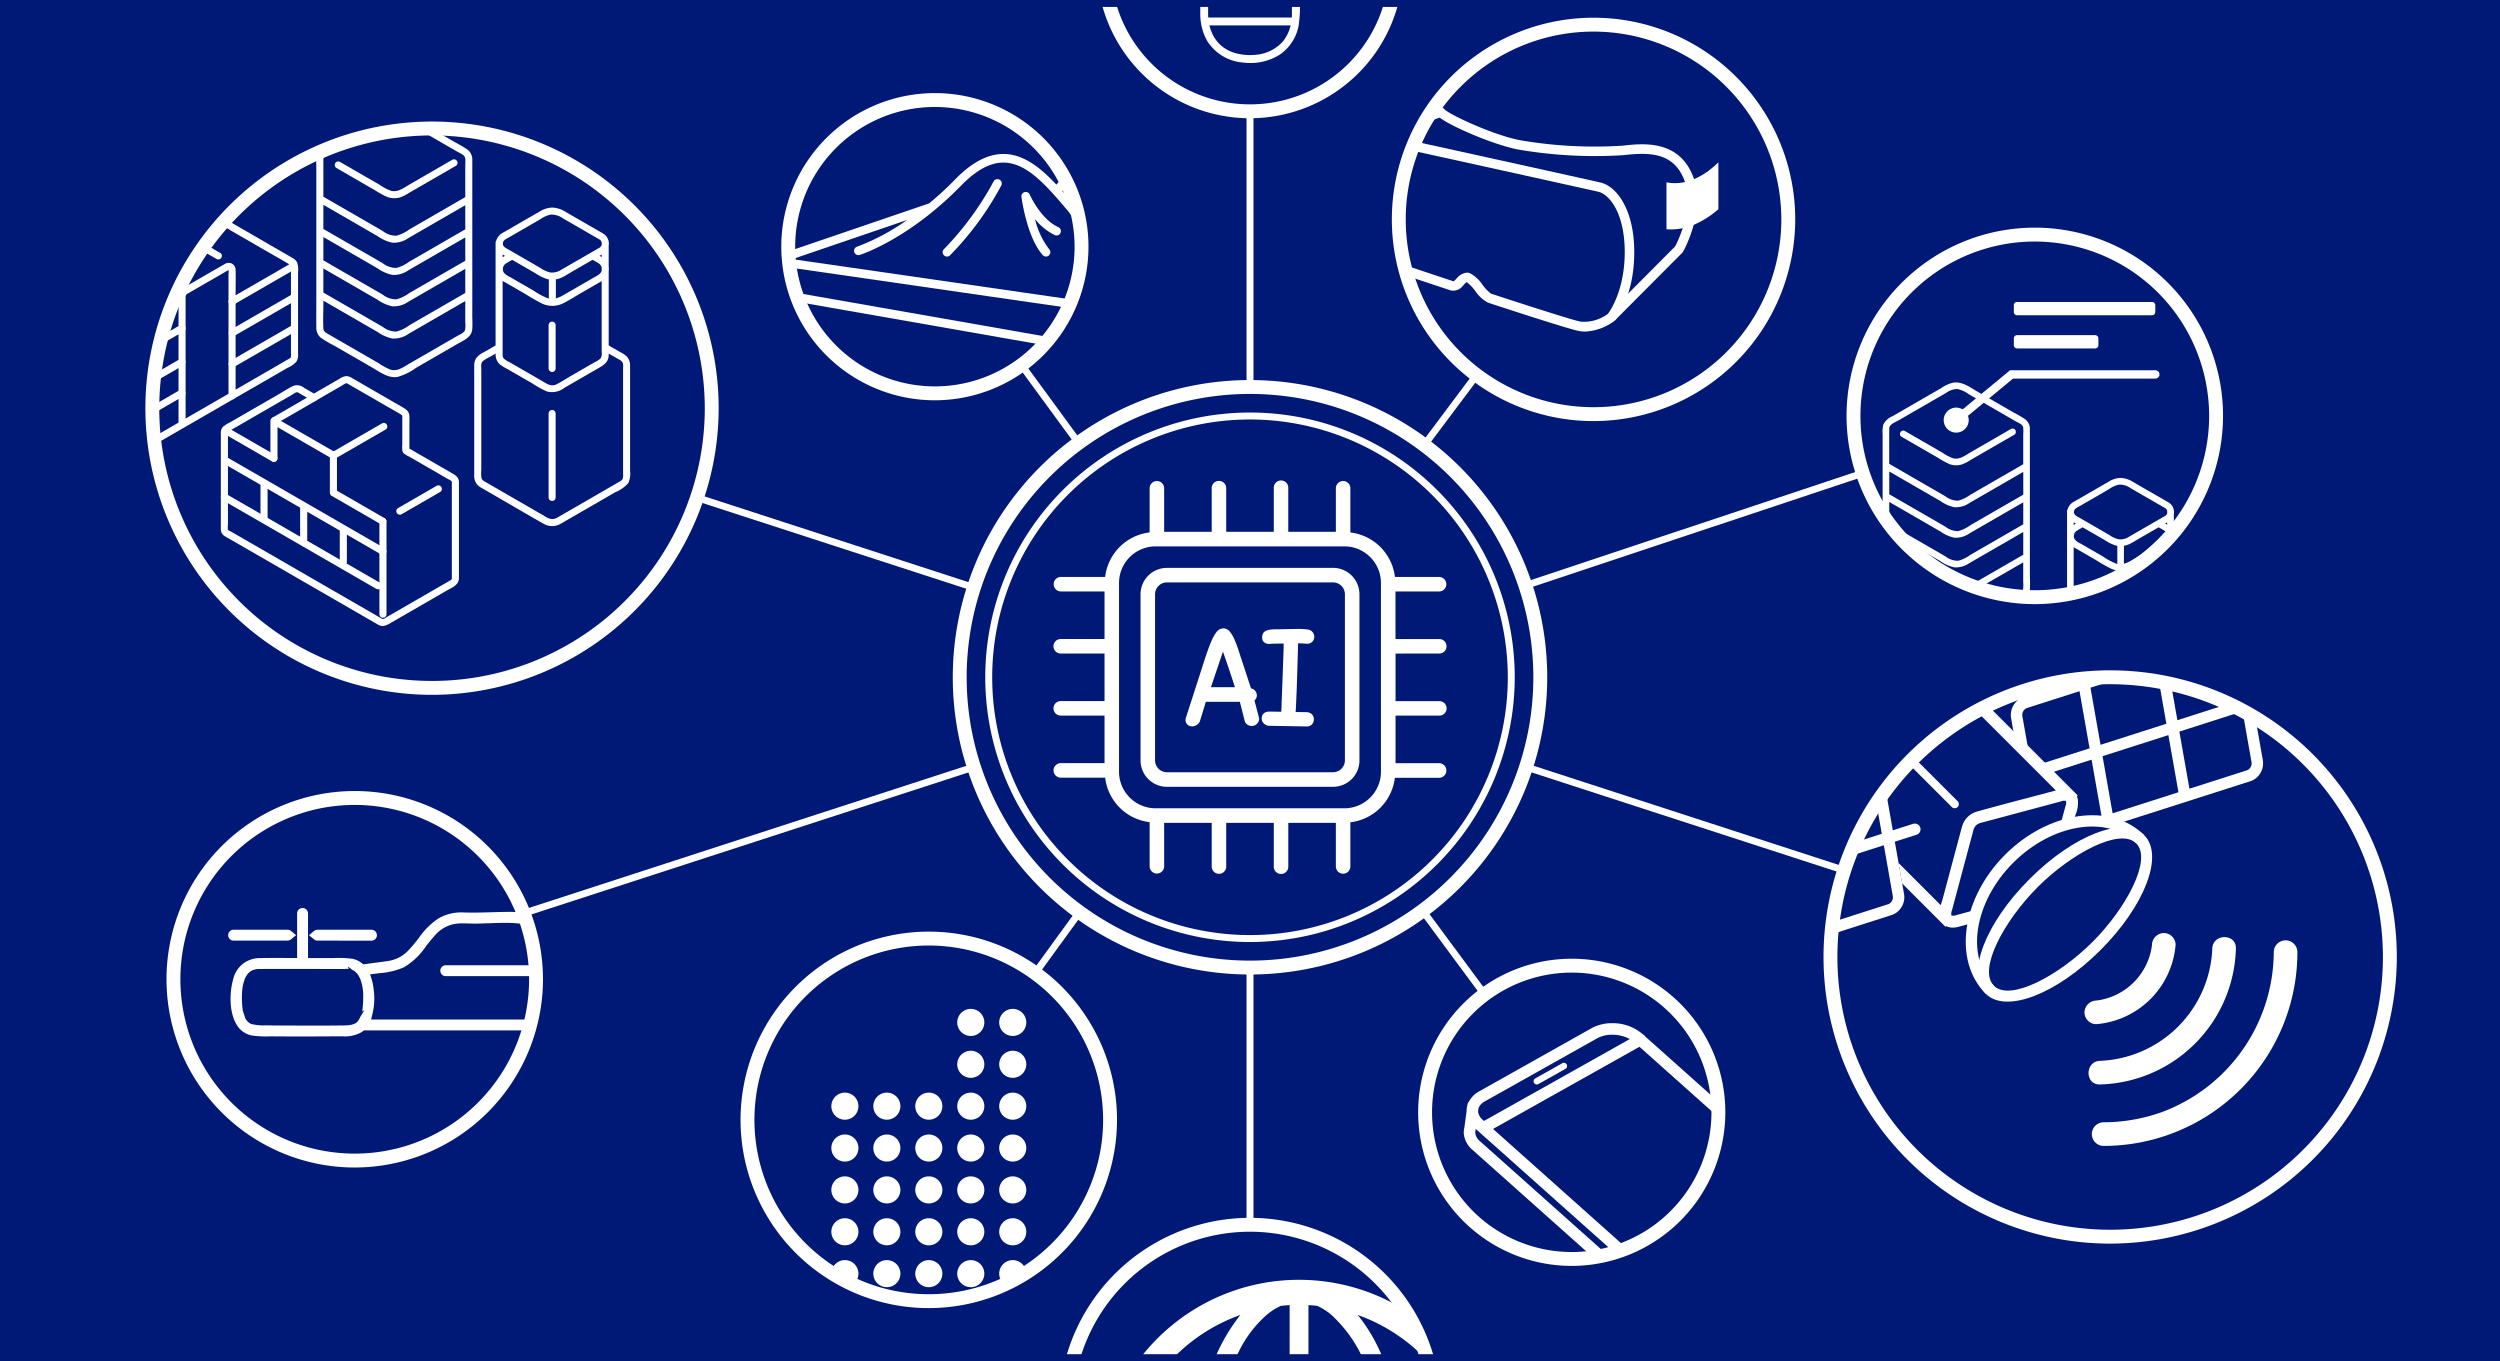 <svg xmlns="http://www.w3.org/2000/svg" xmlns:xlink="http://www.w3.org/1999/xlink" width="360" height="196.001" viewBox="0 0 360 196.001">
  <rect x="0" y="0" width="360" height="196.001" fill="#808080" stroke="none"/>
  <defs>
    <clipPath id="clip-path">
      <rect id="長方形_1813" data-name="長方形 1813" width="360" height="196" transform="translate(0 44.934)" fill="none"/>
    </clipPath>
    <clipPath id="clip-path-2">
      <path id="パス_5294" data-name="パス 5294" d="M266.9,104.821A26.107,26.107,0,1,0,293.01,78.714,26.106,26.106,0,0,0,266.9,104.821" fill="none"/>
    </clipPath>
    <clipPath id="clip-path-4">
      <path id="パス_5299" data-name="パス 5299" d="M24.978,185.948a26.106,26.106,0,1,0,26.1-26.107,26.105,26.105,0,0,0-26.1,26.107" fill="none"/>
    </clipPath>
    <clipPath id="clip-path-6">
      <path id="パス_5338" data-name="パス 5338" d="M107.645,206.192a26.106,26.106,0,1,0,26.106-26.106,26.107,26.107,0,0,0-26.106,26.106" fill="none"/>
    </clipPath>
    <clipPath id="clip-path-8">
      <path id="パス_5343" data-name="パス 5343" d="M159.54,44.934a21.073,21.073,0,0,0,40.92,0Z" fill="none"/>
    </clipPath>
    <clipPath id="clip-path-10">
      <path id="パス_5355" data-name="パス 5355" d="M263.588,182.738a40.277,40.277,0,1,0,40.277-40.277,40.277,40.277,0,0,0-40.277,40.277" fill="none"/>
    </clipPath>
    <clipPath id="clip-path-12">
      <path id="パス_5385" data-name="パス 5385" d="M21.936,103.712A40.276,40.276,0,1,0,62.213,63.435a40.277,40.277,0,0,0-40.277,40.277" fill="none"/>
    </clipPath>
    <clipPath id="clip-path-14">
      <path id="パス_5390" data-name="パス 5390" d="M205.214,205.107a21.118,21.118,0,1,0,21.118-21.118,21.117,21.117,0,0,0-21.118,21.118" fill="none"/>
    </clipPath>
    <clipPath id="clip-path-16">
      <path id="パス_5394" data-name="パス 5394" d="M113.507,80.457a21.117,21.117,0,1,0,21.117-21.118,21.117,21.117,0,0,0-21.117,21.118" fill="none"/>
    </clipPath>
    <clipPath id="clip-path-18">
      <path id="パス_5400" data-name="パス 5400" d="M201.424,76.526a28.044,28.044,0,1,0,28.044-28.043,28.044,28.044,0,0,0-28.044,28.043" fill="none"/>
    </clipPath>
    <clipPath id="clip-path-20">
      <path id="パス_5404" data-name="パス 5404" d="M154.388,240.934h51.224a26.523,26.523,0,0,0-51.224,0" fill="none"/>
    </clipPath>
  </defs>
  <g id="グループ_2838" data-name="グループ 2838" transform="translate(-294 -3947)">
    <g id="グループ_2880" data-name="グループ 2880" transform="translate(294 3902.067)">
      <rect id="長方形_1803" data-name="長方形 1803" width="360" height="196" transform="translate(0 44.934)" fill="#001976"/>
      <rect id="長方形_1804" data-name="長方形 1804" width="1.001" height="98.473" transform="translate(179.5 142.461)" fill="#fff"/>
      <path id="パス_5272" data-name="パス 5272" d="M225.93,205.4,179.6,142.758l.805-.593,46.332,62.645Z" fill="#fff"/>
      <rect id="長方形_1805" data-name="長方形 1805" width="1" height="163" transform="translate(179.846 142.937) rotate(-72)" fill="#fff"/>
      <rect id="長方形_1806" data-name="長方形 1806" width="119.113" height="1" transform="translate(179.84 141.981) rotate(-18.416)" fill="#fff"/>
      <rect id="長方形_1807" data-name="長方形 1807" width="82.428" height="1" transform="translate(179.625 142.18) rotate(-53.164)" fill="#fff"/>
      <rect id="長方形_1808" data-name="長方形 1808" width="1.001" height="97.528" transform="translate(179.5 44.933)" fill="#fff"/>
      <rect id="長方形_1809" data-name="長方形 1809" width="1" height="76.835" transform="translate(134.221 80.751) rotate(-36.197)" fill="#fff"/>
      <rect id="長方形_1810" data-name="長方形 1810" width="1" height="163" transform="translate(24.823 92.568) rotate(-72)" fill="#fff"/>
      <rect id="長方形_1811" data-name="長方形 1811" width="163" height="1" transform="translate(24.823 192.356) rotate(-18)" fill="#fff"/>
      <rect id="長方形_1812" data-name="長方形 1812" width="78.726" height="1" transform="translate(133.328 205.863) rotate(-53.99)" fill="#fff"/>
      <g id="グループ_2839" data-name="グループ 2839">
        <g id="グループ_2838-2" data-name="グループ 2838" clip-path="url(#clip-path)">
          <path id="パス_5273" data-name="パス 5273" d="M221.8,142.461a41.8,41.8,0,1,1-41.8-41.8,41.8,41.8,0,0,1,41.8,41.8" fill="#001976"/>
          <path id="パス_5274" data-name="パス 5274" d="M221.8,142.461a41.8,41.8,0,1,1-41.8-41.8A41.8,41.8,0,0,1,221.8,142.461Z" fill="none" stroke="#fff" stroke-miterlimit="10" stroke-width="2"/>
          <path id="パス_5275" data-name="パス 5275" d="M180,180.584a38.123,38.123,0,1,1,38.123-38.123A38.166,38.166,0,0,1,180,180.584m0-75.246a37.123,37.123,0,1,0,37.123,37.123A37.165,37.165,0,0,0,180,105.338" fill="#fff"/>
          <path id="パス_5276" data-name="パス 5276" d="M191.96,126.709H168.037a3.8,3.8,0,0,0-3.8,3.8v23.924a3.8,3.8,0,0,0,3.8,3.8H191.96a3.8,3.8,0,0,0,3.8-3.8V130.507a3.8,3.8,0,0,0-3.8-3.8m1.708,27.722a1.717,1.717,0,0,1-1.708,1.708H168.037a1.718,1.718,0,0,1-1.708-1.708V130.507a1.72,1.72,0,0,1,1.708-1.709H191.96a1.719,1.719,0,0,1,1.708,1.709Z" fill="#fff"/>
          <path id="パス_5277" data-name="パス 5277" d="M180.643,145.8a.6.6,0,0,0,.1-.1.938.938,0,0,0,.243-.626,1.077,1.077,0,0,0-.2-.613,1,1,0,0,0-.6-.4h-.042l-1.094-3.349q-.376-1.116-.666-2.03a16.272,16.272,0,0,0-.6-1.611,4.975,4.975,0,0,0-.633-1.112,1.266,1.266,0,0,0-.993-.545,1.284,1.284,0,0,0-.994.553,5.352,5.352,0,0,0-.649,1.124q-.3.673-.626,1.589t-.657,1.977l-2.487,7.713a1.12,1.12,0,0,0-.026.238.884.884,0,0,0,.337.717,1.019,1.019,0,0,0,.626.209,1.244,1.244,0,0,0,1.031-.6.486.486,0,0,0,.076-.157l.85-2.781h4.9l.731,2.88a1.084,1.084,0,0,0,2.048-.375.483.483,0,0,0-.018-.185Zm-4.1-5.78q.252.729.516,1.516l.521,1.577c.089.27.173.532.252.781h-3.458l1.734-5.133c.131.383.274.794.435,1.263Z" fill="#fff"/>
          <path id="パス_5278" data-name="パス 5278" d="M186.7,144.892q.041-1.059.077-2.243l.126-4.239c.008-.321.014-.6.018-.838h.252c.377.014.705.034.993.054a.993.993,0,0,0,1.089-.887.911.911,0,0,0,0-.091,1.054,1.054,0,0,0-.883-1.056c-.157-.022-.4-.048-.716-.074-.123-.012-.5-.042-3.557.036-1.079-.028-2.11.048-2.295.781-.156.647.062.967.281,1.12a1.122,1.122,0,0,0,.794.2,4.545,4.545,0,0,1,.534-.034l1.051-.016h.378v.312q0,.538-.032,1.249l-.157,4.4c-.054,1.317-.087,2.288-.107,2.91q-.018.543-.036.95-1.391-.024-1.788-.024a1.209,1.209,0,0,0-.6.157.876.876,0,0,0-.429.83c-.012.274.082.773.838,1.031a.564.564,0,0,0,.157.028l5.479.093a.969.969,0,0,0,1.019-.916v-.011a1.006,1.006,0,0,0-.225-.771,1.157,1.157,0,0,0-.862-.358l-1.531-.022c.018-.2.034-.429.047-.689.026-.558.054-1.192.078-1.893" fill="#fff"/>
          <path id="パス_5279" data-name="パス 5279" d="M207.223,139.044a1.045,1.045,0,1,0,0-2.089h-6.271v-6.849h6.275a1.045,1.045,0,0,0,0-2.09H200.87a7.318,7.318,0,0,0-6.416-6.406v-6.365a1.045,1.045,0,1,0-2.09,0v6.265h-6.853v-6.265a1.045,1.045,0,1,0-2.086-.124c0,.015,0,.03,0,.045v6.344h-6.849v-6.265a1.046,1.046,0,0,0-2.09-.079v6.344h-6.849v-6.265a1.045,1.045,0,1,0-2.09,0V121.6a7.317,7.317,0,0,0-6.406,6.41h-6.367a1.045,1.045,0,0,0,0,2.09h6.279v6.851h-6.277a1.045,1.045,0,1,0,0,2.089h6.277v6.848h-6.277a1.045,1.045,0,1,0,0,2.089h6.277v6.849h-6.277a1.046,1.046,0,0,0-.081,2.09h6.446a7.315,7.315,0,0,0,6.406,6.406v6.357a1.045,1.045,0,0,0,2.09,0v-6.257h6.849V169.7a1.046,1.046,0,0,0,2.09.081v-6.356h6.849V169.7a1.045,1.045,0,0,0,2.089.081v-6.356h6.849V169.7a1.045,1.045,0,0,0,2.09,0v-6.357a7.315,7.315,0,0,0,6.406-6.406h6.357a1.052,1.052,0,0,0,.1-2.1h-6.356v-6.853h6.275a1.045,1.045,0,1,0,0-2.089h-6.275v-6.848Zm-8.365,17.018a5.273,5.273,0,0,1-5.266,5.266H166.406a5.275,5.275,0,0,1-5.266-5.266V128.876a5.275,5.275,0,0,1,5.266-5.266H193.59a5.273,5.273,0,0,1,5.266,5.266Z" fill="#fff"/>
          <path id="パス_5280" data-name="パス 5280" d="M319.116,104.821A26.106,26.106,0,1,1,293.01,78.715a26.106,26.106,0,0,1,26.106,26.106" fill="#001976"/>
        </g>
      </g>
      <g id="グループ_2841" data-name="グループ 2841">
        <g id="グループ_2840" data-name="グループ 2840" clip-path="url(#clip-path-2)">
          <path id="パス_5281" data-name="パス 5281" d="M273.817,107.825h0l3.522,2.033,1.737,1a12.05,12.05,0,0,0,1.632.9,2.777,2.777,0,0,0,1.749.071,5.877,5.877,0,0,0,1.269-.639l2.768-1.6,3.569-2.061a.478.478,0,0,0-.482-.825q-2.875,1.662-5.752,3.321c-.772.446-1.608,1.132-2.554.908a6.232,6.232,0,0,1-1.557-.807l-1.623-.937L274.3,107a.478.478,0,0,0-.482.825" fill="#fff"/>
          <path id="パス_5282" data-name="パス 5282" d="M292.3,127.57V108.8c0-.682,0-1.363,0-2.044a1.711,1.711,0,0,0-.657-1.436,15.907,15.907,0,0,0-1.631-.959l-1.735-1q-1.764-1.017-3.527-2.035c-1.106-.638-2.205-1.513-3.554-1.28a5.324,5.324,0,0,0-1.69.788l-1.819,1.05-3.552,2.05-1.6.926a2.619,2.619,0,0,0-1.3,1.127l-.01.03a.522.522,0,0,0-.037.083,4.462,4.462,0,0,0-.09,1.351v17.89c0,1.409-.014,2.82,0,4.229a1.686,1.686,0,0,0,.61,1.339,13.636,13.636,0,0,0,1.738,1.031l1.806,1.043,3.472,2c1.066.616,2.135,1.461,3.436,1.254a8.035,8.035,0,0,0,2.5-1.233l2.7-1.559,2.875-1.662c.857-.5,1.985-.911,2.07-2.045.054-.715,0-1.454,0-2.171m-20.253-10.353,7.38,4.263a5.367,5.367,0,0,0,1.991.884,3.437,3.437,0,0,0,2.187-.623l3.85-2.224,3.89-2.247v3.168l-7.624,4.4a5.092,5.092,0,0,1-1.762.851,3.005,3.005,0,0,1-1.849-.65l-3.834-2.214-4.229-2.444Zm19.3-3.491v2.441l-7.624,4.4a5.091,5.091,0,0,1-1.762.851,3.011,3.011,0,0,1-1.849-.65l-3.834-2.215-4.229-2.443v-3.278q3.69,2.132,7.38,4.263a5.367,5.367,0,0,0,1.991.884,3.437,3.437,0,0,0,2.187-.623l3.85-2.224,3.89-2.247Zm-19.3,7.762q3.69,2.133,7.38,4.263a5.367,5.367,0,0,0,1.991.884,3.437,3.437,0,0,0,2.187-.623l3.85-2.224,3.89-2.247v3.278l-7.624,4.4a5.092,5.092,0,0,1-1.762.851,3.005,3.005,0,0,1-1.849-.65l-3.834-2.215-4.229-2.443Zm1.336-16.018,1.669-.964,3.4-1.963,1.765-1.018a2.836,2.836,0,0,1,1.593-.571,3.941,3.941,0,0,1,1.661.735l1.759,1.016,3.384,1.953,1.66.958c.377.218.995.419,1.067.915a6.761,6.761,0,0,1,0,.944v4.311l-7.624,4.4a5.092,5.092,0,0,1-1.762.851,3.005,3.005,0,0,1-1.849-.65l-3.834-2.214-4.229-2.444v-4.922a1.453,1.453,0,0,1,.042-.406c.244-.469.854-.681,1.294-.935m17.932,24.372c-.128.415-.678.6-1.024.8l-1.29.746q-2.659,1.537-5.319,3.073c-.773.447-1.553,1.061-2.5.787a8.016,8.016,0,0,1-1.61-.871l-1.682-.971-3.406-1.967-1.759-1.016c-.343-.2-.66-.349-.682-.786-.058-1.122,0-2.262,0-3.384v-.386q3.69,2.131,7.38,4.263a5.367,5.367,0,0,0,1.991.884,3.437,3.437,0,0,0,2.187-.623l3.85-2.224,3.89-2.247v2.869a3.882,3.882,0,0,1-.03,1.051" fill="#fff"/>
          <path id="パス_5283" data-name="パス 5283" d="M315.945,149.563v-4.189q0-4.354,0-8.709c0-.468,0-.937,0-1.4a1.777,1.777,0,0,0-.37-1.163,3.237,3.237,0,0,0-.965-.684l-1.277-.737-.3-.173c0-.1,0-.2,0-.306v-9.8a1.827,1.827,0,0,0,.019-.43c0-.047-.012-.091-.019-.135v-2.919c.006-.036.015-.069.019-.107a1.617,1.617,0,0,0-.786-1.531h0q-1.7-.979-3.4-1.96l-1.639-.946a3.66,3.66,0,0,0-1.858-.619,3.45,3.45,0,0,0-1.753.558l-1.582.914-3.321,1.917a1.835,1.835,0,0,0-.977,1.125.459.459,0,0,0-.083.273v3.594h0v10.37l-.4.233-1.17.675a2.976,2.976,0,0,0-1.04.781,1.8,1.8,0,0,0-.294,1.066c-.005.51,0,1.019,0,1.529V150.12a1.931,1.931,0,0,0,.294,1.171,2.384,2.384,0,0,0,.823.656l.979.566c2.448,1.416,4.883,2.856,7.347,4.244a2.289,2.289,0,0,0,2.334-.015c.5-.281.988-.57,1.482-.855l3.9-2.255,2.02-1.168a4.685,4.685,0,0,0,1.77-1.249,3.047,3.047,0,0,0,.242-1.652m-4.016-15.291a3.045,3.045,0,0,1-.855.544l-1.164.673-2.173,1.255c-.612.354-1.222.778-1.865,1.073-.721.331-1.35-.166-1.953-.514l-2.036-1.176-2.268-1.311a3.016,3.016,0,0,1-.855-.544.852.852,0,0,1-.148-.573v-9.971c.2.127.411.237.61.352l2.514,1.451a25.517,25.517,0,0,0,2.307,1.311,3.283,3.283,0,0,0,2.806-.069c.8-.4,1.572-.9,2.351-1.351l2.5-1.445c.128-.074.253-.146.375-.222v9.629a1.378,1.378,0,0,1-.148.888m-1.088-13.409a8.883,8.883,0,0,1,.883.519.9.9,0,0,1,.353.524v.45c-.129.445-.629.665-1.035.9l-4.147,2.4a4.023,4.023,0,0,1-1.063.457.461.461,0,0,0,.019-.125v-2.463a3.061,3.061,0,0,0,.846-.271c.507-.249.99-.564,1.479-.847l2.665-1.538m.954-.551.155-.089c.044-.025.085-.052.127-.078v.347c-.091-.062-.186-.122-.282-.18m-6.873,5.813c-.069-.014-.137-.026-.208-.047a9.6,9.6,0,0,1-1.892-1.023l-2.187-1.263-1.02-.589a2.381,2.381,0,0,1-.818-.569.916.916,0,0,1,.313-1.306c.263-.159.531-.311.8-.464l1.582.913,1.586.916a6.076,6.076,0,0,0,1.644.8c.059.013.118.022.177.031v2.459a.436.436,0,0,0,.026.143m-6.3-5.619-.01.007v-.373c.1.065.208.128.315.188-.1.059-.2.117-.3.178m.78-2.656,2.937-1.7,1.38-.8a3.909,3.909,0,0,1,1.4-.635,2.653,2.653,0,0,1,1.711.521l1.6.927,3.349,1.933a.682.682,0,0,1,.3.392c0,.015,0,.029,0,.044v.309a.623.623,0,0,1-.047.114.906.906,0,0,1-.4.343l-.747.431-2.923,1.688-1.35.779a2.285,2.285,0,0,1-1.529.388,4.03,4.03,0,0,1-1.359-.63l-1.426-.823-2.932-1.693c-.328-.19-.719-.348-.72-.786,0-.453.426-.616.761-.81M314.948,150.6c-.115.3-.421.418-.68.568l-.9.521q-3.594,2.077-7.191,4.154a1.623,1.623,0,0,1-.828.284,1.734,1.734,0,0,1-.883-.316l-1.446-.834-3.8-2.195-1.975-1.142-.816-.472c-.288-.166-.625-.3-.706-.656a5.128,5.128,0,0,1-.017-1.073V135.781c0-.377-.1-.858.212-1.147a5.152,5.152,0,0,1,.966-.579l.775-.447a1.826,1.826,0,0,0,.526,1.437,6.165,6.165,0,0,0,1.079.671l1.125.651,2.293,1.325a12.221,12.221,0,0,0,1.965,1.082,2.735,2.735,0,0,0,2.352-.5q1.055-.607,2.107-1.217,1.161-.669,2.321-1.341c.746-.431,1.529-.806,1.6-1.774.008-.11.011-.221.014-.332l.718.415.579.334a1.7,1.7,0,0,1,.5.342c.234.295.147.733.147,1.08v14.226a1.7,1.7,0,0,1-.042.592" fill="#fff"/>
          <path id="パス_5284" data-name="パス 5284" d="M304.864,141.758V153.17a.478.478,0,0,0,.955,0V141.758a.478.478,0,0,0-.955,0" fill="#fff"/>
          <path id="パス_5285" data-name="パス 5285" d="M304.867,129.746v5.887a.478.478,0,0,0,.955,0v-5.887a.478.478,0,0,0-.955,0" fill="#fff"/>
          <path id="パス_5286" data-name="パス 5286" d="M281.691,106.027a.6.6,0,0,1-.381-1.061l8.138-6.717h20.917a.6.6,0,0,1,0,1.2H289.878l-7.8,6.442a.6.6,0,0,1-.382.137" fill="#fff"/>
          <path id="パス_5287" data-name="パス 5287" d="M282.838,106.818a1.8,1.8,0,1,1,.243-2.537,1.8,1.8,0,0,1-.243,2.537" fill="#fff"/>
          <path id="パス_5288" data-name="パス 5288" d="M309.894,88.417H290.461a.469.469,0,0,0-.47.47v.975a.469.469,0,0,0,.47.47h19.433a.47.47,0,0,0,.47-.47v-.975a.47.47,0,0,0-.47-.47" fill="#fff"/>
          <path id="パス_5289" data-name="パス 5289" d="M301.7,95.109H290.461a.47.47,0,0,1-.47-.47v-.975a.47.47,0,0,1,.47-.47H301.7a.47.47,0,0,1,.47.47v.975a.47.47,0,0,1-.47.47" fill="#fff"/>
          <path id="パス_5290" data-name="パス 5290" d="M289.874,143.573H270.441a.469.469,0,0,1-.47-.47v-.975a.469.469,0,0,1,.47-.47h19.433a.47.47,0,0,1,.47.47v.975a.47.47,0,0,1-.47.47" fill="#fff"/>
          <path id="パス_5291" data-name="パス 5291" d="M281.674,148.35H270.44a.47.47,0,0,1-.47-.47V146.9a.47.47,0,0,1,.47-.47h11.234a.47.47,0,0,1,.47.47v.975a.47.47,0,0,1-.47.47" fill="#fff"/>
          <path id="パス_5292" data-name="パス 5292" d="M290.821,152.436h-20.85a.6.6,0,1,1,0-1.2h20.552l9.191-4.864a.6.6,0,1,1,.56,1.059Z" fill="#fff"/>
          <path id="パス_5293" data-name="パス 5293" d="M299.151,145.31a1.8,1.8,0,1,1-.75,2.436,1.8,1.8,0,0,1,.75-2.436" fill="#fff"/>
        </g>
      </g>
      <g id="グループ_2843" data-name="グループ 2843">
        <g id="グループ_2842" data-name="グループ 2842" clip-path="url(#clip-path)">
          <path id="パス_5295" data-name="パス 5295" d="M293.01,131.927a27.106,27.106,0,1,1,27.106-27.107,27.136,27.136,0,0,1-27.106,27.107m0-52.212a25.106,25.106,0,1,0,25.106,25.105A25.134,25.134,0,0,0,293.01,79.715" fill="#fff"/>
          <path id="パス_5296" data-name="パス 5296" d="M77.19,185.948a26.106,26.106,0,1,1-26.106-26.106A26.106,26.106,0,0,1,77.19,185.948" fill="#001976"/>
        </g>
      </g>
      <g id="グループ_2845" data-name="グループ 2845">
        <g id="グループ_2844" data-name="グループ 2844" clip-path="url(#clip-path-4)">
          <path id="パス_5297" data-name="パス 5297" d="M64.146,185.5a.787.787,0,0,1,0-1.571H77.319a.787.787,0,0,1,0,1.571Z" fill="#fff"/>
          <path id="パス_5298" data-name="パス 5298" d="M96.764,194.186l-3.478-.02c-.243.011-.459.015-.675.015a14.625,14.625,0,0,1-2.009-.138,3.156,3.156,0,0,1-1.368-.622l-.145-.114H52.4l-.287.234a4.833,4.833,0,0,1-2.416.636c-.124,0-.249-.005-.374-.014-.868,0-1.695.006-2.522.011l-.319,0c-1.01.006-2.019.013-3.028.013l-1.025,0-3.477-.02c-.243.011-.459.015-.675.015a14.6,14.6,0,0,1-2.009-.138,3.208,3.208,0,0,1-2.178-1.54c-1.111-1.794-1.05-4.635-.523-6.516A3.9,3.9,0,0,1,37.3,182.9c.86-.018,1.722-.023,2.584-.023l2.9.009v-6.414a.786.786,0,0,1,1.572,0v6.419l3.637.006c.3-.016.576-.023.848-.023a14.992,14.992,0,0,1,1.893.121,3.13,3.13,0,0,1,1.392.657l.179.145,3.007-.4a9.538,9.538,0,0,0,.989-.161,5.009,5.009,0,0,0,2.67-1.628,20.239,20.239,0,0,0,1.349-1.62,10.353,10.353,0,0,1,2.865-2.83,6.577,6.577,0,0,1,3.214-.841c.109,0,.22,0,.33.009.453.016.9.022,1.341.022.765,0,1.527-.019,2.238-.039l.536-.016c.657-.02,1.337-.041,2.014-.041a13.838,13.838,0,0,1,5.182.8,5.851,5.851,0,0,1,2.575,2.191,15.764,15.764,0,0,0,2.559,3.021,4.843,4.843,0,0,0,1.811.944c.077.02.231.047.443.08l.224.043,3.563.475.175-.138a3.731,3.731,0,0,1,2.252-.765c.861-.018,1.722-.023,2.584-.023l2.9.009v-6.414a.786.786,0,1,1,1.571,0v6.42l3.638.006c.3-.016.575-.023.848-.023a14.992,14.992,0,0,1,1.893.121c2.282.438,2.907,2.912,3.077,4.348a9.717,9.717,0,0,1-.378,4.323,3.677,3.677,0,0,1-1.317,1.873,4.835,4.835,0,0,1-2.416.636c-.125,0-.25-.005-.374-.014-.868,0-1.695.006-2.522.011l-.32,0c-1.009.006-2.019.013-3.027.013Zm-.909-1.578q1.818.009,3.635.011c1.682,0,3.162-.01,4.524-.029h.015a4.221,4.221,0,0,0,.92-.1,2.562,2.562,0,0,0,.3-.088,1.443,1.443,0,0,0,.152-.068.6.6,0,0,0,.332-.221,1.347,1.347,0,0,0,.147-.147l.072-.1c.027-.043.06-.1.094-.171l.018.005.077-.152.046-.125.623-1.028-.334.176.036-.125a1.108,1.108,0,0,0,.038-.329l.014-.09c.015-.156.027-.28.037-.4.027-.372.04-.708.04-1.027a7.179,7.179,0,0,0-.237-2.13,5.1,5.1,0,0,0-.189-.58l-.187-.374a2.239,2.239,0,0,0-.492-.615l-.258-.226-.025.025-.02-.013-.105-.041-.263-.209-.423-.323.088.37-.435-.068-.017.054-2.017,0q-2.079-.006-4.16-.007c-.591,0-2.894-.009-3.475-.009-.921,0-1.842,0-2.763.019a.478.478,0,0,0-.1-.005,1.971,1.971,0,0,0-.44.049,2.977,2.977,0,0,0-.4.114l-.108.054a2.822,2.822,0,0,0-.268.164c-.091.072-.128.1-.143.12-.105.105-.175.178-.241.257l-.061.09a4.334,4.334,0,0,0-.3.539l-.069.145,0,.036c-.03.089-.1.28-.1.293-.059.206-.11.417-.154.649l-.043.25c-.016.118-.027.242-.027.261a12.979,12.979,0,0,0,0,2.205c.013.17.03.341.049.513l.006.063c.012.1.019.151.029.2.081.276.163.512.245.746l.062.172a2.058,2.058,0,0,0,.272.527,1.477,1.477,0,0,0,.272.275,1.622,1.622,0,0,0,.38.208,7.546,7.546,0,0,0,1.724.2c.131,0,.263,0,.4-.01ZM39.421,192.6q2.817.017,5.636.021H45.6q2.037,0,4.074-.027h.015a4.214,4.214,0,0,0,.92-.1,2.562,2.562,0,0,0,.3-.088,1.279,1.279,0,0,0,.152-.068.6.6,0,0,0,.333-.221,1.313,1.313,0,0,0,.149-.15,1.25,1.25,0,0,0,.094-.133c.009-.012.037-.067.071-.132l.017,0,.078-.153.046-.124.618-1.027-.33.175c.012-.041.024-.082.035-.123a1.113,1.113,0,0,0,.039-.329l.013-.091c.014-.136.027-.269.037-.4.027-.371.04-.708.04-1.027a7.11,7.11,0,0,0-.237-2.13,5.164,5.164,0,0,0-.189-.58l-.186-.372a2.236,2.236,0,0,0-.493-.617l-.256-.224-.025.025-.022-.015-.1-.041-.262-.209-.422-.322.087.369-.431-.068-.019.056-2.02-.006q-2.083-.006-4.16-.007l-.469,0c-.183,0-2.4-.006-2.953-.006-.939,0-1.877,0-2.816.02a.478.478,0,0,0-.1-.005,2.04,2.04,0,0,0-.438.048,3.075,3.075,0,0,0-.4.115l-.107.054a3.032,3.032,0,0,0-.268.163c-.1.078-.128.106-.142.118-.1.106-.176.18-.243.26l-.061.09a4.392,4.392,0,0,0-.3.538L35.2,186l.006.037s-.09.26-.1.291c-.059.2-.11.413-.154.647l-.043.245c-.018.142-.027.247-.027.265a12.98,12.98,0,0,0,0,2.205c.014.178.032.356.051.535.016.144.024.194.034.243.08.273.162.509.245.743a1.638,1.638,0,0,0,.987,1.182,7.583,7.583,0,0,0,1.722.2c.131,0,.263,0,.4-.01Zm27.235-14.7a6.038,6.038,0,0,0-1.607.174,5.051,5.051,0,0,0-2.541,1.7c-.4.439-.8.945-1.181,1.435a9.842,9.842,0,0,1-3.177,3.021,10.618,10.618,0,0,1-3.549.844l-1.306.167.192.606a8.18,8.18,0,0,1,.318,1.51,9.617,9.617,0,0,1-.207,3.728l-.168.663H88l-.181-.67a10.2,10.2,0,0,1,.078-5.079c.012-.045.239-.763.239-.763l-2.345-.313c-.129-.017-.344-.039-.392-.042-.161-.019-.34-.041-.518-.075a6.758,6.758,0,0,1-3.573-2.13,27.9,27.9,0,0,1-2.388-3.082l-.008-.044-.033-.034-.055-.076-.081-.075c-.1-.1-.181-.183-.267-.26l-.26-.2c-.122-.076-.239-.143-.357-.209a6.054,6.054,0,0,0-1.462-.507,16.586,16.586,0,0,0-3.79-.36c-.782,0-1.57.029-2.333.056l-.106,0c-.572.021-1.117.041-1.654.049l-.175,0c-.263,0-.532-.009-.8-.018-.317-.01-.6-.02-.887-.02m33.4,2.486a.769.769,0,0,1-.494-.183l-.731-.6.731-.6a.774.774,0,0,1,.494-.182h7.776a.785.785,0,1,1,0,1.57Zm-12.075,0a.785.785,0,0,1,0-1.57h7.776a.77.77,0,0,1,.494.182l.733.6-.733.6a.767.767,0,0,1-.494.183Zm-42.262,0a.77.77,0,0,1-.495-.183l-.732-.6.732-.6a.774.774,0,0,1,.495-.182H53.49a.785.785,0,0,1,0,1.57Zm-12.075,0a.785.785,0,1,1,0-1.57h7.776a.769.769,0,0,1,.493.182l.733.6-.732.6a.769.769,0,0,1-.494.183Z" fill="#fff"/>
        </g>
      </g>
      <g id="グループ_2847" data-name="グループ 2847">
        <g id="グループ_2846" data-name="グループ 2846" clip-path="url(#clip-path)">
          <path id="パス_5300" data-name="パス 5300" d="M51.084,213.054a27.106,27.106,0,1,1,27.105-27.107,27.137,27.137,0,0,1-27.105,27.107m0-52.212a25.106,25.106,0,1,0,25.105,25.105,25.134,25.134,0,0,0-25.105-25.105" fill="#fff"/>
          <path id="パス_5301" data-name="パス 5301" d="M159.857,206.192a26.106,26.106,0,1,1-26.106-26.106,26.106,26.106,0,0,1,26.106,26.106" fill="#001976"/>
        </g>
      </g>
      <g id="グループ_2849" data-name="グループ 2849">
        <g id="グループ_2848" data-name="グループ 2848" clip-path="url(#clip-path-6)">
          <path id="パス_5302" data-name="パス 5302" d="M117.572,234.367a1.95,1.95,0,1,1-1.949-1.949,1.949,1.949,0,0,1,1.949,1.949" fill="#fff"/>
          <path id="パス_5303" data-name="パス 5303" d="M123.614,234.367a1.95,1.95,0,1,1-1.949-1.949,1.949,1.949,0,0,1,1.949,1.949" fill="#fff"/>
          <path id="パス_5304" data-name="パス 5304" d="M129.657,234.367a1.949,1.949,0,1,1-1.949-1.949,1.949,1.949,0,0,1,1.949,1.949" fill="#fff"/>
          <path id="パス_5305" data-name="パス 5305" d="M135.7,234.367a1.95,1.95,0,1,1-1.949-1.949,1.949,1.949,0,0,1,1.949,1.949" fill="#fff"/>
          <path id="パス_5306" data-name="パス 5306" d="M141.743,234.367a1.95,1.95,0,1,1-1.949-1.949,1.949,1.949,0,0,1,1.949,1.949" fill="#fff"/>
          <path id="パス_5307" data-name="パス 5307" d="M147.786,234.367a1.95,1.95,0,1,1-1.949-1.949,1.949,1.949,0,0,1,1.949,1.949" fill="#fff"/>
          <path id="パス_5308" data-name="パス 5308" d="M153.829,234.367a1.95,1.95,0,1,1-1.949-1.949,1.949,1.949,0,0,1,1.949,1.949" fill="#fff"/>
          <path id="パス_5309" data-name="パス 5309" d="M123.614,228.338a1.95,1.95,0,1,1-1.949-1.949,1.949,1.949,0,0,1,1.949,1.949" fill="#fff"/>
          <path id="パス_5310" data-name="パス 5310" d="M129.657,228.338a1.949,1.949,0,1,1-1.949-1.949,1.949,1.949,0,0,1,1.949,1.949" fill="#fff"/>
          <path id="パス_5311" data-name="パス 5311" d="M135.7,228.338a1.95,1.95,0,1,1-1.949-1.949,1.949,1.949,0,0,1,1.949,1.949" fill="#fff"/>
          <path id="パス_5312" data-name="パス 5312" d="M141.743,228.338a1.95,1.95,0,1,1-1.949-1.949,1.949,1.949,0,0,1,1.949,1.949" fill="#fff"/>
          <path id="パス_5313" data-name="パス 5313" d="M147.786,228.338a1.95,1.95,0,1,1-1.949-1.949,1.949,1.949,0,0,1,1.949,1.949" fill="#fff"/>
          <path id="パス_5314" data-name="パス 5314" d="M123.614,222.308a1.95,1.95,0,1,1-1.949-1.949,1.949,1.949,0,0,1,1.949,1.949" fill="#fff"/>
          <path id="パス_5315" data-name="パス 5315" d="M129.657,222.308a1.949,1.949,0,1,1-1.949-1.949,1.949,1.949,0,0,1,1.949,1.949" fill="#fff"/>
          <path id="パス_5316" data-name="パス 5316" d="M135.7,222.308a1.95,1.95,0,1,1-1.949-1.949,1.949,1.949,0,0,1,1.949,1.949" fill="#fff"/>
          <path id="パス_5317" data-name="パス 5317" d="M141.743,222.308a1.95,1.95,0,1,1-1.949-1.949,1.949,1.949,0,0,1,1.949,1.949" fill="#fff"/>
          <path id="パス_5318" data-name="パス 5318" d="M147.786,222.308a1.95,1.95,0,1,1-1.949-1.949,1.949,1.949,0,0,1,1.949,1.949" fill="#fff"/>
          <path id="パス_5319" data-name="パス 5319" d="M123.614,216.279a1.95,1.95,0,1,1-1.949-1.949,1.949,1.949,0,0,1,1.949,1.949" fill="#fff"/>
          <path id="パス_5320" data-name="パス 5320" d="M129.657,216.279a1.949,1.949,0,1,1-1.949-1.949,1.949,1.949,0,0,1,1.949,1.949" fill="#fff"/>
          <path id="パス_5321" data-name="パス 5321" d="M135.7,216.279a1.95,1.95,0,1,1-1.949-1.949,1.949,1.949,0,0,1,1.949,1.949" fill="#fff"/>
          <path id="パス_5322" data-name="パス 5322" d="M141.743,216.279a1.95,1.95,0,1,1-1.949-1.949,1.949,1.949,0,0,1,1.949,1.949" fill="#fff"/>
          <path id="パス_5323" data-name="パス 5323" d="M147.786,216.279a1.95,1.95,0,1,1-1.949-1.949,1.949,1.949,0,0,1,1.949,1.949" fill="#fff"/>
          <path id="パス_5324" data-name="パス 5324" d="M123.614,210.25a1.95,1.95,0,1,1-1.949-1.949,1.949,1.949,0,0,1,1.949,1.949" fill="#fff"/>
          <path id="パス_5325" data-name="パス 5325" d="M129.657,210.25a1.949,1.949,0,1,1-1.949-1.949,1.949,1.949,0,0,1,1.949,1.949" fill="#fff"/>
          <path id="パス_5326" data-name="パス 5326" d="M135.7,210.25a1.95,1.95,0,1,1-1.949-1.949,1.949,1.949,0,0,1,1.949,1.949" fill="#fff"/>
          <path id="パス_5327" data-name="パス 5327" d="M141.743,210.25a1.95,1.95,0,1,1-1.949-1.949,1.949,1.949,0,0,1,1.949,1.949" fill="#fff"/>
          <path id="パス_5328" data-name="パス 5328" d="M147.786,210.25a1.95,1.95,0,1,1-1.949-1.949,1.949,1.949,0,0,1,1.949,1.949" fill="#fff"/>
          <path id="パス_5329" data-name="パス 5329" d="M123.614,204.221a1.95,1.95,0,1,1-1.949-1.949,1.949,1.949,0,0,1,1.949,1.949" fill="#fff"/>
          <path id="パス_5330" data-name="パス 5330" d="M129.657,204.221a1.949,1.949,0,1,1-1.949-1.949,1.949,1.949,0,0,1,1.949,1.949" fill="#fff"/>
          <path id="パス_5331" data-name="パス 5331" d="M135.7,204.221a1.95,1.95,0,1,1-1.949-1.949,1.949,1.949,0,0,1,1.949,1.949" fill="#fff"/>
          <path id="パス_5332" data-name="パス 5332" d="M141.743,204.221a1.95,1.95,0,1,1-1.949-1.949,1.949,1.949,0,0,1,1.949,1.949" fill="#fff"/>
          <path id="パス_5333" data-name="パス 5333" d="M147.786,204.221a1.95,1.95,0,1,1-1.949-1.949,1.949,1.949,0,0,1,1.949,1.949" fill="#fff"/>
          <path id="パス_5334" data-name="パス 5334" d="M141.743,198.191a1.95,1.95,0,1,1-1.949-1.949,1.949,1.949,0,0,1,1.949,1.949" fill="#fff"/>
          <path id="パス_5335" data-name="パス 5335" d="M147.786,198.191a1.95,1.95,0,1,1-1.949-1.949,1.949,1.949,0,0,1,1.949,1.949" fill="#fff"/>
          <path id="パス_5336" data-name="パス 5336" d="M141.743,192.162a1.95,1.95,0,1,1-1.949-1.949,1.949,1.949,0,0,1,1.949,1.949" fill="#fff"/>
          <path id="パス_5337" data-name="パス 5337" d="M147.786,192.162a1.95,1.95,0,1,1-1.949-1.949,1.949,1.949,0,0,1,1.949,1.949" fill="#fff"/>
        </g>
      </g>
      <g id="グループ_2851" data-name="グループ 2851">
        <g id="グループ_2850" data-name="グループ 2850" clip-path="url(#clip-path)">
          <path id="パス_5339" data-name="パス 5339" d="M133.751,233.3a27.106,27.106,0,1,1,27.1-27.106,27.136,27.136,0,0,1-27.1,27.106m0-52.212a25.106,25.106,0,1,0,25.1,25.106,25.134,25.134,0,0,0-25.1-25.106" fill="#fff"/>
          <path id="パス_5340" data-name="パス 5340" d="M201.067,39.9A21.066,21.066,0,1,1,180,18.828,21.067,21.067,0,0,1,201.067,39.9" fill="#001976"/>
        </g>
      </g>
      <g id="グループ_2853" data-name="グループ 2853">
        <g id="グループ_2852" data-name="グループ 2852" clip-path="url(#clip-path-8)">
          <path id="パス_5341" data-name="パス 5341" d="M174.982,50.517a6.283,6.283,0,0,1-.971-2.78c-.063-.636-.039-1.281-.039-1.92v-.806c0-.129,0-.248.005-.305,0,0-.048.132.016-.026-.014.034.019-.013.027-.017s.074,0,.031-.007h.069c.217.014.44,0,.657,0H185.6c.089,0,.178,0,.266,0a.645.645,0,0,0,.088,0,.088.088,0,0,1,.067.035s.01.086.012.047c0,.047,0,.094,0,.141v.752c0,.454,0,.907,0,1.36a6.633,6.633,0,0,1-.4,2.326,3.5,3.5,0,0,1-.184.443c-.081.168-.169.331-.265.491s-.2.31-.3.458l-.011.015c-.033.043-.068.086-.1.128-.058.069-.118.138-.179.2a5.88,5.88,0,0,1-3.926,1.782,7.863,7.863,0,0,1-2.769-.253,5.323,5.323,0,0,1-2.124-1.149,4.729,4.729,0,0,1-.788-.918.582.582,0,0,0-.775-.2.573.573,0,0,0-.2.775,6.7,6.7,0,0,0,5.043,2.856,7.94,7.94,0,0,0,5.26-1.162A6.53,6.53,0,0,0,187,48.65a19.236,19.236,0,0,0,.17-3.771,1.373,1.373,0,0,0-.3-.934,1.244,1.244,0,0,0-.932-.421c-.19-.006-.382,0-.572,0h-11.13a1.339,1.339,0,0,0-1.188.536,1.436,1.436,0,0,0-.209.862V46.86a8.169,8.169,0,0,0,.453,2.78A7.2,7.2,0,0,0,174,51.09a.579.579,0,0,0,.774.2.572.572,0,0,0,.205-.776" fill="#fff"/>
          <path id="パス_5342" data-name="パス 5342" d="M173.729,48.588h12.764a.567.567,0,0,0,0-1.133H173.729a.567.567,0,0,0,0,1.133" fill="#fff"/>
        </g>
      </g>
      <g id="グループ_2855" data-name="グループ 2855">
        <g id="グループ_2854" data-name="グループ 2854" clip-path="url(#clip-path)">
          <path id="パス_5344" data-name="パス 5344" d="M180,61.961a22.066,22.066,0,1,1,22.066-22.067A22.092,22.092,0,0,1,180,61.961m0-42.133a20.066,20.066,0,1,0,20.066,20.066A20.089,20.089,0,0,0,180,19.828" fill="#fff"/>
          <path id="パス_5345" data-name="パス 5345" d="M344.142,182.738a40.277,40.277,0,1,1-40.276-40.276,40.276,40.276,0,0,1,40.276,40.276" fill="#001976"/>
        </g>
      </g>
      <g id="グループ_2857" data-name="グループ 2857">
        <g id="グループ_2856" data-name="グループ 2856" clip-path="url(#clip-path-10)">
          <path id="パス_5346" data-name="パス 5346" d="M280.83,178.485a3.194,3.194,0,0,0,1.41-.152l1.356-.362.563-.15a15.835,15.835,0,0,1,.52-1.914l-2.766.74-.174.05a1.154,1.154,0,0,1-.728.066,1.1,1.1,0,0,1,.064-.723c.018-.062.037-.124.053-.186l.333-1.247q1.33-4.979,2.665-9.955a1.787,1.787,0,0,1,.409-.859,1.933,1.933,0,0,1,.934-.429l7.262-1.945,3.865-1.034c.057-.015.115-.031.172-.048a1.156,1.156,0,0,1,.731-.066,1.107,1.107,0,0,1-.065.722c-.018.062-.037.124-.053.186l-.333,1.247q-.2.758-.406,1.516a15.8,15.8,0,0,1,1.912-.52l.181-.676c.048-.178.106-.364.166-.554a4.324,4.324,0,0,0,.293-2.223,1.981,1.981,0,0,0-.111-.331l.1-.168-15.721-15.721c-.063-.063-.127-.124-.183-.175l-.607-.606-.044.138a2.046,2.046,0,0,0-.593-.2,3.2,3.2,0,0,0-1.411.152l-1.355.362q-1.609.431-3.221.853c-2.282.6-4.642,1.225-6.954,1.871a3.134,3.134,0,0,0-1.4.8,3.224,3.224,0,0,0-.821,1.444c-.125.455-.246.911-.367,1.367l-1.831,6.845,1.939-.621q.933-3.486,1.866-6.97a1.774,1.774,0,0,1,.409-.859,1.92,1.92,0,0,1,.934-.429l7.262-1.946,3.865-1.033.179-.05c.36-.106.594-.16.808-.025a1.427,1.427,0,0,1,.15.111l-.007.02,13.961,13.961-1.132.3q-1.606.431-3.216.852c-2.284.6-4.645,1.226-6.959,1.872a3.136,3.136,0,0,0-1.4.8,3.21,3.21,0,0,0-.82,1.443c-.126.455-.247.911-.368,1.367l-2.378,8.889c-.047.176-.1.36-.163.548-.046.148-.092.3-.136.449l-6.086-6.086.52,2.95,5.494,5.494c.035.035.07.069.1.1h0l.646.647.135-.082a2,2,0,0,0,.544.176" fill="#fff"/>
          <path id="パス_5347" data-name="パス 5347" d="M270.887,150.973l10.191,10.191a.593.593,0,0,0,.838-.838l-10.191-10.191a.593.593,0,0,0-.838.838" fill="#fff"/>
          <path id="パス_5348" data-name="パス 5348" d="M308.781,165.216l-1.164,1.164c-4.115-4.115-12.061-2.865-17.712,2.787s-6.9,13.6-2.787,17.712l-1.164,1.164c-4.757-4.757-3.507-13.747,2.787-20.04s15.283-7.544,20.04-2.787" fill="#fff"/>
          <path id="パス_5349" data-name="パス 5349" d="M302.477,181.74c-6.4,6.4-13.658,9.169-16.524,6.3s-.1-10.124,6.3-16.524,13.658-9.169,16.524-6.3.1,10.124-6.3,16.524m-9.056-9.056c-4.848,4.848-8.629,11.87-6.3,14.195s9.347-1.455,14.195-6.3,8.629-11.87,6.3-14.2-9.347,1.455-14.2,6.3" fill="#fff"/>
          <line id="線_115" data-name="線 115" y1="11.325" x2="35.374" transform="translate(240.357 164.346)" fill="#fff"/>
          <line id="線_116" data-name="線 116" x1="3.402" y1="19.307" transform="translate(249.227 162.918)" fill="#fff"/>
          <line id="線_117" data-name="線 117" x1="3.305" y1="18.758" transform="translate(260.259 159.198)" fill="#fff"/>
          <path id="パス_5350" data-name="パス 5350" d="M268.627,155.337l-28.91,9.256a2.529,2.529,0,0,0-1.014.627,2.718,2.718,0,0,0-.781,2.345l2.964,16.822a1.962,1.962,0,0,0,2.6,1.567l9.126-2.921a.616.616,0,0,0,.53-.17l19.254-6.164a2.538,2.538,0,0,0,1.015-.628,2.719,2.719,0,0,0,.781-2.345l-1.338-7.593,3.133-1a.831.831,0,0,0,.331-.2.824.824,0,0,0-.833-1.367l-2.92.935-1.338-7.593a1.962,1.962,0,0,0-2.595-1.567m-15.361,25.756-1.45-8.226,9.48-3.035,1.45,8.226Zm-1.738-9.863L250.078,163l9.48-3.035,1.45,8.226Zm-11.984-3.95a1.082,1.082,0,0,1,.323-.9.888.888,0,0,1,.352-.223l8.276-2.65,1.45,8.226-9.1,2.914Zm3.121,17.094a.387.387,0,0,1-.157-.273l-1.377-7.813,9.1-2.915,1.45,8.227-8.7,2.786a.388.388,0,0,1-.314-.012m29.9-10.362a1.082,1.082,0,0,1-.324.9.9.9,0,0,1-.352.224l-7.561,2.42-1.449-8.226,8.387-2.685ZM269.6,157.19,270.978,165l-8.387,2.686-1.45-8.227,7.988-2.557a.325.325,0,0,1,.472.285" fill="#fff"/>
          <path id="パス_5351" data-name="パス 5351" d="M320.293,136.063l-9.127,2.922a.737.737,0,0,0-.163,0,.8.8,0,0,0-.358.171l-19.262,6.167a2.529,2.529,0,0,0-1.014.627,2.718,2.718,0,0,0-.781,2.345l.7,3.957,2.03,2.029-1.105-6.271a1.078,1.078,0,0,1,.323-.9.888.888,0,0,1,.352-.223l7.561-2.421,1.45,8.226-7.7,2.466,1.31,1.309,6.679-2.139,1.45,8.227-1.649.528,3.517.6,19.555-6.26a2.539,2.539,0,0,0,1.015-.628,2.719,2.719,0,0,0,.781-2.345l-2.965-16.822a1.962,1.962,0,0,0-2.6-1.567m-19.264,7.9,9.48-3.035,1.45,8.226-9.481,3.035Zm3.187,18.089-1.449-8.226,9.48-3.035,1.45,8.226Zm20.015-7.31a1.081,1.081,0,0,1-.324.895.9.9,0,0,1-.352.224l-8.276,2.649-1.449-8.226,9.1-2.914Zm-2.964-16.822,1.377,7.813-9.1,2.915-1.449-8.226,8.7-2.787a.325.325,0,0,1,.472.285" fill="#fff"/>
          <path id="パス_5352" data-name="パス 5352" d="M309.89,180.987a9.2,9.2,0,0,1-8.026,8.026,1.749,1.749,0,0,0-1.7,1.7,1.711,1.711,0,0,0,1.7,1.7,12.491,12.491,0,0,0,11.422-11.422,1.71,1.71,0,0,0-1.7-1.7,1.738,1.738,0,0,0-1.7,1.7" fill="#fff"/>
          <path id="パス_5353" data-name="パス 5353" d="M318.572,181.515a16.873,16.873,0,0,1-16.18,16.18c-2.183.075-2.19,3.471,0,3.4a20.106,20.106,0,0,0,19.576-19.576c.075-2.189-3.32-2.183-3.4,0" fill="#fff"/>
          <path id="パス_5354" data-name="パス 5354" d="M327.423,182.046a24.719,24.719,0,0,1-16.229,23.072,25.256,25.256,0,0,1-8.269,1.426,1.7,1.7,0,0,0,0,3.4,27.9,27.9,0,0,0,27.9-27.9,1.7,1.7,0,0,0-3.4,0Z" fill="#fff"/>
        </g>
      </g>
      <g id="グループ_2859" data-name="グループ 2859">
        <g id="グループ_2858" data-name="グループ 2858" clip-path="url(#clip-path)">
          <path id="パス_5356" data-name="パス 5356" d="M303.865,224.014a41.277,41.277,0,1,1,41.276-41.277,41.323,41.323,0,0,1-41.276,41.277m0-80.553a39.277,39.277,0,1,0,39.276,39.276,39.32,39.32,0,0,0-39.276-39.276" fill="#fff"/>
          <path id="パス_5357" data-name="パス 5357" d="M102.489,103.712A40.276,40.276,0,1,1,62.213,63.436a40.276,40.276,0,0,1,40.276,40.276" fill="#001976"/>
        </g>
      </g>
      <g id="グループ_2861" data-name="グループ 2861">
        <g id="グループ_2860" data-name="グループ 2860" clip-path="url(#clip-path-12)">
          <path id="パス_5358" data-name="パス 5358" d="M48.442,69.122h0q1.865,1.077,3.73,2.153l1.839,1.062a12.738,12.738,0,0,0,1.728.95,2.952,2.952,0,0,0,1.853.075,6.318,6.318,0,0,0,1.344-.676l2.93-1.692,3.78-2.182a.506.506,0,0,0-.511-.873l-6.091,3.516c-.818.472-1.7,1.2-2.7.962a6.649,6.649,0,0,1-1.649-.855l-1.718-.992-4.02-2.321a.506.506,0,0,0-.511.873" fill="#fff"/>
          <path id="パス_5359" data-name="パス 5359" d="M68.012,90.031V70.156c0-.721,0-1.443,0-2.164a1.811,1.811,0,0,0-.7-1.521,17.194,17.194,0,0,0-1.726-1.016l-1.838-1.061-3.735-2.156c-1.171-.675-2.336-1.6-3.764-1.354a5.644,5.644,0,0,0-1.79.833l-1.926,1.112L48.776,65l-1.7.981A2.768,2.768,0,0,0,45.7,67.174c-.005.011-.007.022-.011.032a.586.586,0,0,0-.039.088,4.73,4.73,0,0,0-.1,1.431V87.669c0,1.493-.014,2.987,0,4.479a1.786,1.786,0,0,0,.647,1.418,14.493,14.493,0,0,0,1.84,1.092l1.913,1.1,3.676,2.123c1.129.651,2.261,1.546,3.639,1.327a8.506,8.506,0,0,0,2.645-1.306q1.43-.825,2.858-1.651l3.045-1.76c.907-.524,2.1-.964,2.192-2.164.057-.758,0-1.54,0-2.3M46.565,79.068l7.815,4.514a5.707,5.707,0,0,0,2.108.936,3.64,3.64,0,0,0,2.316-.66L62.881,81.5,67,79.123v3.356l-8.074,4.663a5.373,5.373,0,0,1-1.865.9,3.184,3.184,0,0,1-1.959-.688L51.044,85.01l-4.479-2.588ZM67,75.371v2.585l-8.074,4.663a5.373,5.373,0,0,1-1.865.9,3.184,3.184,0,0,1-1.959-.688l-4.059-2.345L46.565,77.9V74.428l7.815,4.515a5.707,5.707,0,0,0,2.108.936,3.64,3.64,0,0,0,2.316-.66l4.077-2.355L67,74.484Zm-20.436,8.22,7.815,4.514a5.707,5.707,0,0,0,2.108.936,3.634,3.634,0,0,0,2.316-.66l4.077-2.355L67,83.646c0,.663,0,1.326,0,1.989v1.483l-8.073,4.663a5.373,5.373,0,0,1-1.865.9,3.184,3.184,0,0,1-1.959-.688l-4.059-2.345-4.479-2.587Zm1.414-16.963,1.769-1.021,3.6-2.078,1.868-1.079a3.017,3.017,0,0,1,1.688-.6,4.176,4.176,0,0,1,1.759.779L60.525,63.7l3.584,2.069,1.758,1.015c.4.23,1.053.443,1.13.968a7.254,7.254,0,0,1,0,1v4.565L58.927,77.98a5.39,5.39,0,0,1-1.865.9,3.19,3.19,0,0,1-1.959-.688l-4.059-2.345L46.565,73.26V68.048a1.513,1.513,0,0,1,.045-.43c.258-.5.9-.721,1.369-.99m18.99,25.809c-.135.439-.718.638-1.084.85l-1.366.79-5.634,3.254c-.818.472-1.644,1.123-2.642.833a8.515,8.515,0,0,1-1.706-.923l-1.78-1.028L49.15,94.131l-1.863-1.076c-.363-.21-.7-.37-.722-.833-.062-1.188,0-2.395,0-3.583V88.23l7.815,4.514a5.691,5.691,0,0,0,2.108.936,3.639,3.639,0,0,0,2.316-.659l4.077-2.356L67,88.286v3.038a4.1,4.1,0,0,1-.031,1.113" fill="#fff"/>
          <path id="パス_5360" data-name="パス 5360" d="M90.731,112.741V99.082c0-.5,0-.991,0-1.487a1.886,1.886,0,0,0-.391-1.232,3.444,3.444,0,0,0-1.022-.724l-1.352-.781-.316-.182c0-.109,0-.217,0-.325V83.978a1.941,1.941,0,0,0,.021-.456c0-.05-.013-.1-.021-.143V80.288c.007-.038.016-.074.02-.113a1.711,1.711,0,0,0-.833-1.622h0l-3.6-2.076-1.735-1a3.875,3.875,0,0,0-1.968-.655,3.652,3.652,0,0,0-1.856.591L76,76.378q-1.758,1.016-3.517,2.03A1.941,1.941,0,0,0,71.453,79.6a.478.478,0,0,0-.088.289v3.806h0V94.677l-.428.247-1.238.715a3.127,3.127,0,0,0-1.1.827,1.9,1.9,0,0,0-.312,1.129c-.005.539,0,1.079,0,1.618v14.118a2.049,2.049,0,0,0,.311,1.24,2.534,2.534,0,0,0,.872.694l1.036.6c2.593,1.5,5.172,3.025,7.781,4.494a2.426,2.426,0,0,0,2.471-.015c.526-.3,1.047-.6,1.57-.907l4.135-2.387,2.139-1.237a4.969,4.969,0,0,0,1.874-1.322,3.24,3.24,0,0,0,.256-1.75M86.478,96.548a3.238,3.238,0,0,1-.906.577l-1.232.712-2.3,1.329c-.649.375-1.294.824-1.975,1.136-.764.351-1.43-.175-2.068-.544L75.84,98.513l-2.4-1.388a3.2,3.2,0,0,1-.905-.577.9.9,0,0,1-.157-.607V85.383c.211.134.435.25.646.372l2.662,1.537a27.286,27.286,0,0,0,2.443,1.388,3.48,3.48,0,0,0,2.972-.073c.851-.426,1.664-.955,2.489-1.431l2.65-1.53c.135-.078.268-.154.4-.235q0,3.994,0,7.99v2.207a1.456,1.456,0,0,1-.156.94m-1.152-14.2a9.431,9.431,0,0,1,.935.55.955.955,0,0,1,.374.555v.477c-.137.471-.667.7-1.1.952l-4.392,2.536a4.262,4.262,0,0,1-1.125.484.52.52,0,0,0,.02-.132V85.161a3.234,3.234,0,0,0,.895-.286c.537-.265,1.049-.6,1.567-.9l2.822-1.63m1.01-.583.164-.094.135-.082v.367c-.1-.066-.2-.129-.3-.191m-7.279,6.156c-.072-.015-.145-.028-.219-.05a10.163,10.163,0,0,1-2-1.083q-1.16-.669-2.317-1.337l-1.08-.624a2.521,2.521,0,0,1-.866-.6.969.969,0,0,1,.331-1.383c.279-.169.562-.329.845-.491l1.675.967,1.679.97a6.439,6.439,0,0,0,1.741.846c.062.013.125.023.187.033v2.6a.49.49,0,0,0,.027.151m-6.67-5.95-.011.007v-.395c.108.069.22.135.334.2-.108.062-.217.124-.323.189m.826-2.813,3.11-1.8,1.461-.843a4.122,4.122,0,0,1,1.483-.672,2.806,2.806,0,0,1,1.811.552q.85.489,1.7.981l3.546,2.046h0a.717.717,0,0,1,.316.416c0,.015,0,.029,0,.046v.327a.736.736,0,0,1-.05.121.956.956,0,0,1-.426.363l-.792.457-3.095,1.786-1.43.826a2.416,2.416,0,0,1-1.619.41,4.258,4.258,0,0,1-1.44-.667l-1.509-.872-3.105-1.792c-.348-.2-.761-.369-.763-.832,0-.48.451-.653.807-.858m16.462,34.68c-.122.316-.446.443-.72.6l-.954.552-7.615,4.4a1.719,1.719,0,0,1-.877.3,1.838,1.838,0,0,1-.935-.334q-.765-.443-1.531-.884l-4.025-2.325-2.091-1.209-.864-.5c-.305-.177-.662-.316-.748-.7a5.452,5.452,0,0,1-.018-1.136V98.147c0-.4-.1-.909.224-1.215a5.434,5.434,0,0,1,1.024-.613l.821-.474a1.93,1.93,0,0,0,.556,1.522,6.582,6.582,0,0,0,1.143.711l1.192.689,2.428,1.4a12.787,12.787,0,0,0,2.081,1.145,2.9,2.9,0,0,0,2.491-.528L83.488,99.5l2.457-1.42c.791-.457,1.62-.854,1.7-1.879.008-.117.012-.234.015-.351l.76.438.613.354a1.78,1.78,0,0,1,.533.363c.249.312.157.776.157,1.143v15.065a1.8,1.8,0,0,1-.045.627" fill="#fff"/>
          <path id="パス_5361" data-name="パス 5361" d="M79,104.476v12.085a.506.506,0,0,0,1.012,0V104.476a.506.506,0,0,0-1.012,0" fill="#fff"/>
          <path id="パス_5362" data-name="パス 5362" d="M79,91.755v6.234a.506.506,0,0,0,1.012,0V91.755a.506.506,0,0,0-1.012,0" fill="#fff"/>
          <path id="パス_5363" data-name="パス 5363" d="M54.634,120.008V133.4a.512.512,0,0,0,1.023,0V120.008a.512.512,0,0,0-1.023,0" fill="#fff"/>
          <path id="パス_5364" data-name="パス 5364" d="M39.961,110.946v-5.388l-.77.441,8.562,4.943L47.5,110.5v5.389a.514.514,0,0,0,.253.442q3.569,2.058,7.135,4.118a.512.512,0,0,0,.516-.883q-3.567-2.061-7.134-4.118l.253.441V110.5a.514.514,0,0,0-.253-.442q-4.282-2.47-8.562-4.943a.516.516,0,0,0-.77.442v5.388A.512.512,0,0,0,39.961,110.946Z" fill="#fff"/>
          <path id="パス_5365" data-name="パス 5365" d="M32.139,107.317q3.53,2.031,7.053,4.072a.512.512,0,0,0,.516-.884q-3.527-2.035-7.053-4.071a.512.512,0,0,0-.516.883" fill="#fff"/>
          <path id="パス_5366" data-name="パス 5366" d="M55.4,123.89l-17.495-10.1-5.034-2.906a.512.512,0,0,0-.516.883l17.527,10.12,5,2.887A.512.512,0,0,0,55.4,123.89Z" fill="#fff"/>
          <path id="パス_5367" data-name="パス 5367" d="M32.056,116.951l17.25,9.96q2.445,1.41,4.886,2.821a.512.512,0,0,0,.516-.884l-17.249-9.959-4.888-2.821A.511.511,0,0,0,32.056,116.951Z" fill="#fff"/>
          <path id="パス_5368" data-name="パス 5368" d="M48.46,110.865l7.083-4.089a.512.512,0,0,0-.516-.883q-3.542,2.043-7.083,4.089a.512.512,0,0,0,.516.883" fill="#fff"/>
          <path id="パス_5369" data-name="パス 5369" d="M39.76,105.945l5.72-3.3a.512.512,0,0,0-.516-.884q-2.861,1.651-5.72,3.3a.512.512,0,0,0,.516.883" fill="#fff"/>
          <path id="パス_5370" data-name="パス 5370" d="M57.816,118.991l5.582-3.223a.512.512,0,0,0-.516-.883L57.3,118.108a.512.512,0,0,0,.516.883" fill="#fff"/>
          <path id="パス_5371" data-name="パス 5371" d="M45.48,101.759l-1.679-.97a1.578,1.578,0,0,0-1.583-.282c-.689.335-1.344.77-2.008,1.154l-2.077,1.2L34.1,105.188l-.978.564a4.432,4.432,0,0,0-.994.628,1.44,1.44,0,0,0-.328,1.086V120.4c0,.261-.01.524,0,.786a1.122,1.122,0,0,0,.572.957c.553.341,1.128.651,1.691.976l13.411,7.742,4.9,2.83,1.587.916c.171.1.339.2.511.295.659.363,1.15.1,1.746-.241l8.119-4.689c.755-.436,1.734-.77,1.752-1.776,0-.277,0-.555,0-.832v-12c0-.3,0-.609,0-.914,0-.072,0-.141-.008-.214-.057-.577-.463-.855-.921-1.12l-2.771-1.6-1.926-1.112-.962-.555a3.25,3.25,0,0,0-.487-.281c-.259-.093.069-.124-.06.179,0,0,0-.011,0-.015a2.013,2.013,0,0,0,0-.459v-3.207c0-.409.019-.823,0-1.232-.036-.762-.614-1.045-1.205-1.386l-2.012-1.162-3.507-2.025-1.51-.871a1.685,1.685,0,0,0-.835-.3,2.06,2.06,0,0,0-1.016.4l-3.909,2.257a.512.512,0,0,0,.517.883l3.849-2.222a2.368,2.368,0,0,1,.481-.277c.131-.031.2.027.316.091l.673.389,1.505.869,3.5,2.021c.638.368,1.29.719,1.917,1.107.211.13.212.191.212.4v3.857c0,.382-.1,1,.169,1.308a3.211,3.211,0,0,0,.824.517l1.023.59,1.765,1.019,2.785,1.608c.177.1.521.219.569.429a.867.867,0,0,1,0,.169V128.1a.94.94,0,0,1,0,.176c-.029.134-.083.147-.207.222-.322.2-.652.376-.977.564l-3.907,2.256L56.07,133.57l-.488.282a1.424,1.424,0,0,1-.405.221.49.49,0,0,1-.292-.112l-.537-.31-3.711-2.142L38.61,124.566l-3.354-1.937-1.653-.954-.357-.207c-.088-.05-.362-.15-.407-.234a.262.262,0,0,1-.015-.048,2.541,2.541,0,0,1,0-.744v-12.6c0-.192-.017-.393,0-.585.02-.221.2-.266.388-.372l1.039-.6,7.818-4.514c.21-.122.552-.426.795-.338a3.408,3.408,0,0,1,.5.286l1.6.926a.512.512,0,0,0,.517-.884Z" fill="#fff"/>
          <path id="パス_5372" data-name="パス 5372" d="M43.218,118.151v4.531a.512.512,0,0,0,1.023,0v-4.531a.512.512,0,0,0-1.023,0" fill="#fff"/>
          <path id="パス_5373" data-name="パス 5373" d="M37.51,114.581v5.159a.512.512,0,0,0,1.023,0v-5.159a.512.512,0,0,0-1.023,0" fill="#fff"/>
          <path id="パス_5374" data-name="パス 5374" d="M48.926,121.3v4.6a.512.512,0,0,0,1.023,0v-4.6A.512.512,0,0,0,48.926,121.3Z" fill="#fff"/>
          <path id="パス_5375" data-name="パス 5375" d="M26.728,106.084V87.906c0-.081-.007-.166,0-.247a.594.594,0,0,1,.369-.488l1.949-1.125,2.648-1.529.945-.546a1.565,1.565,0,0,0,.242-.139c.07-.061.057,0,.024-.051a2.54,2.54,0,0,1,0,.652v17.5a.511.511,0,0,0,1.022,0V87.046c0-1.074.036-2.155,0-3.23a1.02,1.02,0,0,0-.69-.991,1.183,1.183,0,0,0-.982.188l-2.144,1.238-2.658,1.534c-.591.342-1.38.655-1.643,1.334a3.031,3.031,0,0,0-.1,1.1v17.862A.512.512,0,0,0,26.728,106.084Z" fill="#fff"/>
          <path id="パス_5376" data-name="パス 5376" d="M25.958,91.744,21.81,94.139l-3.992,2.305a4.266,4.266,0,0,0-.961.575.641.641,0,0,0-.15.46c-.005.157,0,.315,0,.473v12.131a.512.512,0,0,0,1.023,0v-12.7l-.254.442,9-5.195A.512.512,0,0,0,25.958,91.744Z" fill="#fff"/>
          <path id="パス_5377" data-name="パス 5377" d="M31.714,81.36c-2.561-1.479-5.111-2.979-7.684-4.436a1.456,1.456,0,0,0-1.121-.2,2.544,2.544,0,0,0-.581.284l-2.022,1.167c-1.359.785-2.756,1.526-4.086,2.36-.765.479-.676,1.27-.676,2.046v2.891a2.617,2.617,0,0,0,0,.668c-.316-.211.247-.2.054-.15a.822.822,0,0,0-.176.1l-1.767,1.02L8.6,90.036c-.447.258-.9.508-1.342.774a1.519,1.519,0,0,0-.707,1.432V104.51a1.626,1.626,0,0,0,.661,1.579c1.043.662,2.149,1.24,3.219,1.858L15.4,110.82c.378.218.75.451,1.135.655.735.392,1.312.03,1.958-.344q1.348-.777,2.695-1.556l10.78-6.224,5.512-3.182,2.695-1.556,1.225-.707a3.838,3.838,0,0,0,1.26-.863,1.794,1.794,0,0,0,.26-1.137V84.141a3.193,3.193,0,0,0-.138-1.414,1.538,1.538,0,0,0-.641-.637c-.477-.28-.958-.554-1.437-.83L35.585,78.3l-2.047-1.182a2.247,2.247,0,0,0-1.528-.514,3.487,3.487,0,0,0-1.032.5l-1.011.583q-1.278.74-2.558,1.477a.512.512,0,0,0,.517.883l2.557-1.476L31.494,78c.246-.142.609-.473.9-.352a7.8,7.8,0,0,1,.872.5l4.719,2.724c1.222.705,2.457,1.393,3.668,2.118.283.169.244.421.244.737v12.11a1.61,1.61,0,0,1-.017.532c-.062.154-.251.223-.384.3l-.735.424L35.5,100.135l-10.535,6.082-5.267,3.041-1.225.707-.613.354c-.179.1-.42.322-.638.322a.808.808,0,0,1-.352-.156l-3.918-2.263-4.567-2.636c-.245-.142-.771-.324-.812-.644a7.207,7.207,0,0,1,0-.894V93.528c0-.472,0-.945,0-1.417,0-.308.177-.4.422-.545l4.258-2.458c1.275-.736,2.576-1.44,3.83-2.212.547-.336.488-.841.488-1.4V82.7c0-.376-.151-1.075.215-1.307.516-.328,1.064-.615,1.594-.92l4.494-2.6c.135-.078.291-.2.456-.166a1.377,1.377,0,0,1,.338.181l1.777,1.026,4.791,2.766.965.557a.512.512,0,0,0,.516-.883Z" fill="#fff"/>
          <path id="パス_5378" data-name="パス 5378" d="M18.886,83.575l4.26,2.459.609.352a.512.512,0,0,0,.517-.883l-4.26-2.459-.61-.352a.512.512,0,0,0-.516.883" fill="#fff"/>
          <path id="パス_5379" data-name="パス 5379" d="M15.348,95.71,10.66,93l-.671-.387a.512.512,0,0,0-.517.883l4.689,2.707.671.387a.512.512,0,0,0,.516-.883" fill="#fff"/>
          <path id="パス_5380" data-name="パス 5380" d="M41.9,82.85,33.156,87.9a.512.512,0,0,0,.516.884l8.742-5.048a.512.512,0,0,0-.516-.883" fill="#fff"/>
          <path id="パス_5381" data-name="パス 5381" d="M25.957,96.613,18.53,100.9l-1.571.907a.512.512,0,0,0,.517.883l7.218-4.167L26.473,97.5a.512.512,0,0,0-.516-.883" fill="#fff"/>
          <path id="パス_5382" data-name="パス 5382" d="M33.672,93.34,41.1,89.052l1.571-.907a.512.512,0,0,0-.517-.883l-7.218,4.167-1.779,1.028a.512.512,0,0,0,.516.883" fill="#fff"/>
          <path id="パス_5383" data-name="パス 5383" d="M33.672,97.793l9-5.195a.512.512,0,0,0-.517-.883l-9,5.2a.512.512,0,0,0,.516.883" fill="#fff"/>
          <path id="パス_5384" data-name="パス 5384" d="M17.477,107.143l9-5.195a.512.512,0,0,0-.516-.883l-9,5.195a.512.512,0,0,0,.516.883" fill="#fff"/>
        </g>
      </g>
      <g id="グループ_2863" data-name="グループ 2863">
        <g id="グループ_2862" data-name="グループ 2862" clip-path="url(#clip-path)">
          <path id="パス_5386" data-name="パス 5386" d="M62.212,144.989a41.276,41.276,0,1,1,41.276-41.277,41.323,41.323,0,0,1-41.276,41.277m0-80.553a39.277,39.277,0,1,0,39.276,39.276A39.32,39.32,0,0,0,62.212,64.436" fill="#fff"/>
          <path id="パス_5387" data-name="パス 5387" d="M247.449,205.107a21.118,21.118,0,1,1-21.117-21.117,21.117,21.117,0,0,1,21.117,21.117" fill="#001976"/>
        </g>
      </g>
      <g id="グループ_2865" data-name="グループ 2865">
        <g id="グループ_2864" data-name="グループ 2864" clip-path="url(#clip-path-14)">
          <path id="パス_5388" data-name="パス 5388" d="M238.55,231.838a6.6,6.6,0,0,1-4.3-1.511l-22.219-19.82a3.464,3.464,0,0,1-1.243-2.344.667.667,0,0,1-.009-.2l.012-.088a2.663,2.663,0,0,1,.076-.561l.329-2.44a2.667,2.667,0,0,1,.1-.752l.013-.117a.809.809,0,0,1,.22-.44,3.571,3.571,0,0,1,1.488-1.488l16.173-9.085a6.074,6.074,0,0,1,2.967-.72,6.592,6.592,0,0,1,4.3,1.511l.113.1a.808.808,0,0,1,.383.34L258.68,213.6a3.217,3.217,0,0,1,1.12,3.4l-.28,2.1a2.676,2.676,0,0,1-.143,1.03.826.826,0,0,1-.173.373,3.617,3.617,0,0,1-1.514,1.532l-16.173,9.084a6.063,6.063,0,0,1-2.967.721m-26.061-24.25-.057.45a1.837,1.837,0,0,0,.695,1.236l22.22,19.82a4.912,4.912,0,0,0,3.2,1.093,4.475,4.475,0,0,0,2.158-.51l16.173-9.084a2.015,2.015,0,0,0,.9-.9l.074-.6-15.93,8.949a6.063,6.063,0,0,1-2.967.721,6.6,6.6,0,0,1-4.3-1.511l-22.134-19.744c-.011.027-.022.055-.032.083m23.937,18.9a5.313,5.313,0,0,0,2.532.626,4.478,4.478,0,0,0,2.158-.51l16.173-9.084a1.976,1.976,0,0,0,.911-.94l.072-.578a1.907,1.907,0,0,0-.692-1.163l-.16-.143Zm-1.394-1.111,21.085-11.844-20.034-17.869L215,207.5Zm-2.874-31.45a4.472,4.472,0,0,0-2.158.51l-16.174,9.084a1.938,1.938,0,0,0-.919.973l-.065.516a1.876,1.876,0,0,0,.693,1.191l.161.144,20.993-11.792a5.3,5.3,0,0,0-2.531-.626" fill="#fff"/>
          <path id="パス_5389" data-name="パス 5389" d="M221.3,201.1a.457.457,0,0,0,.227-.06l3.913-2.2a.466.466,0,0,0-.456-.812l-3.912,2.2a.466.466,0,0,0,.228.872" fill="#fff"/>
        </g>
      </g>
      <g id="グループ_2867" data-name="グループ 2867">
        <g id="グループ_2866" data-name="グループ 2866" clip-path="url(#clip-path)">
          <path id="パス_5391" data-name="パス 5391" d="M226.332,227.223a22.117,22.117,0,1,1,22.117-22.117,22.142,22.142,0,0,1-22.117,22.117m0-42.234a20.117,20.117,0,1,0,20.117,20.117,20.139,20.139,0,0,0-20.117-20.117" fill="#fff"/>
          <path id="パス_5392" data-name="パス 5392" d="M155.742,80.457A21.118,21.118,0,1,1,134.625,59.34a21.117,21.117,0,0,1,21.117,21.117" fill="#001976"/>
        </g>
      </g>
      <g id="グループ_2869" data-name="グループ 2869">
        <g id="グループ_2868" data-name="グループ 2868" clip-path="url(#clip-path-16)">
          <path id="パス_5393" data-name="パス 5393" d="M143.921,70.8a.625.625,0,0,0-.844.263,43.434,43.434,0,0,1-7.136,9.735.625.625,0,0,0,.857.91,43.884,43.884,0,0,0,7.387-10.065.624.624,0,0,0-.264-.843m29.351,9.019a.625.625,0,0,0,.3-1.172,31.413,31.413,0,0,1-6.665-5.45.625.625,0,0,0-.925.84,32.031,32.031,0,0,0,6.985,5.7.621.621,0,0,0,.3.078m-10.935-8.28a.625.625,0,0,0-1.148.5A32.015,32.015,0,0,0,165.95,79.7a.625.625,0,0,0,.927-.839,31.382,31.382,0,0,1-4.54-7.315m30.217,3.9a.612.612,0,0,0-.01-.1c-.005-.019-.016-.034-.022-.052a.605.605,0,0,0-.031-.074.6.6,0,0,0-.085-.125c-.015-.017-.027-.035-.043-.05a.584.584,0,0,0-.181-.122l-.007,0a.6.6,0,0,0-.18-.046l-20.381-1.852a36.465,36.465,0,0,1-3.9-2.7c-2.222-1.705-3.977-3.052-7.479-3.052-4.041,0-7.2,3.2-8.12,4.243-2.238-2.388-4.624-4.31-7.4-4.408-2.327-.075-4.682,1.111-7.158,3.647a47.8,47.8,0,0,1-3.757,3.461l-22.558,7.7c-.008,0-.013.009-.021.012a.563.563,0,0,0-.073.039.652.652,0,0,0-.119.08.712.712,0,0,0-.058.064.6.6,0,0,0-.077.114.565.565,0,0,0-.034.08.592.592,0,0,0-.03.146.572.572,0,0,0-.011.057v4.665a.625.625,0,0,0,.517.616L168.6,97.833a.564.564,0,0,0,.108.01.623.623,0,0,0,.221-.045.513.513,0,0,0,.066-.034.591.591,0,0,0,.083-.043l23.229-17.058a.624.624,0,0,0,.255-.5V75.494c0-.017-.008-.031-.009-.048m-61.947,1.17a31.1,31.1,0,0,1-7.185,3.837.625.625,0,0,0,.377,1.192c.286-.09,7.1-2.3,14.646-10.026,2.216-2.27,4.267-3.342,6.219-3.27,3.315.116,6.11,3.413,9.07,6.9A32.639,32.639,0,0,0,159.8,81.3a24.022,24.022,0,0,0,9.742,4.023.674.674,0,0,0,.088.006.625.625,0,0,0,.087-1.244A22.776,22.776,0,0,1,160.5,80.26a31.766,31.766,0,0,1-5.812-5.816c-.571-.674-1.146-1.351-1.728-2.007.666-.765,3.641-3.923,7.271-3.923,3.078,0,4.526,1.111,6.718,2.794,2.771,2.127,6.566,5.04,15.8,7.237a.612.612,0,0,0,.146.017.625.625,0,0,0,.144-1.233,46.852,46.852,0,0,1-8.47-2.785L190.1,75.955,168.563,90.122,114.1,82.25Zm60.706,3.227-21.979,16.14v-2.6a.625.625,0,1,0-1.25,0v3.086l-56.022-9.836V83.219l56.558,8.174a.654.654,0,0,0,.089.006.626.626,0,0,0,.343-.1l22.261-14.643Zm-38.918-2.2c-2.555-1.179-4.1-4.659-4.112-4.694a.625.625,0,0,0-1.193.329c.031.237.776,5.83,3.071,8.393a.625.625,0,0,0,.931-.834,11.554,11.554,0,0,1-2.048-4.349,8.364,8.364,0,0,0,2.828,2.29.625.625,0,1,0,.523-1.135" fill="#fff"/>
        </g>
      </g>
      <g id="グループ_2871" data-name="グループ 2871">
        <g id="グループ_2870" data-name="グループ 2870" clip-path="url(#clip-path)">
          <path id="パス_5395" data-name="パス 5395" d="M134.624,102.574a22.117,22.117,0,1,1,22.117-22.118,22.143,22.143,0,0,1-22.117,22.118m0-42.235a20.117,20.117,0,1,0,20.117,20.117,20.139,20.139,0,0,0-20.117-20.117" fill="#fff"/>
          <path id="パス_5396" data-name="パス 5396" d="M257.511,76.526a28.043,28.043,0,1,1-28.043-28.043,28.043,28.043,0,0,1,28.043,28.043" fill="#001976"/>
        </g>
      </g>
      <g id="グループ_2873" data-name="グループ 2873">
        <g id="グループ_2872" data-name="グループ 2872" clip-path="url(#clip-path-18)">
          <path id="パス_5397" data-name="パス 5397" d="M228.249,92.677a4.842,4.842,0,0,1-.841-.072c-.943-.167-5.358-1.54-13.122-4.083a5.086,5.086,0,0,1-1.86-1.7,5.979,5.979,0,0,0-1.2-1.251c-.1.015-.358.28-.494.423a1.775,1.775,0,0,1-1.842.755c-4.222-1.4-7.619-2.535-8.091-2.694-.752-.125-6.239-1.361-7.038-10.729-.344-4.033.289-6.795,1.88-8.21a3.736,3.736,0,0,1,3.051-.919c1.238.272,30.114,6.622,31.805,7.026,2.329.556,4.837,3.931,4.837,10.027,0,6.38-2.651,9.661-2.764,9.8a.724.724,0,0,1-.1.1,7.651,7.651,0,0,1-4.213,1.531M211.21,84.192a1.4,1.4,0,0,1,.441.073,4.99,4.99,0,0,1,1.835,1.685,5.915,5.915,0,0,0,1.226,1.27c9.6,3.142,12.33,3.929,12.934,4.035a5.775,5.775,0,0,0,3.908-1.141c.334-.45,2.407-3.46,2.407-8.868,0-5.716-2.264-8.331-3.786-8.695-1.679-.4-31.47-6.952-31.77-7.018a2.357,2.357,0,0,0-1.877.621c-.849.771-1.782,2.621-1.4,7.052.74,8.682,5.712,9.469,5.923,9.5a.779.779,0,0,1,.129.029s3.592,1.205,8.141,2.711a3.542,3.542,0,0,0,.423-.4,2.16,2.16,0,0,1,1.47-.848" fill="#fff"/>
          <path id="パス_5398" data-name="パス 5398" d="M232.525,91.091l-.971-.967,9.66-9.7c.356-.672,2.827-5.578,1.338-9.52-1.547-4.1-5.168-4.039-8.743-3.631a64.923,64.923,0,0,1-15.272-.823c-3.555-.711-9.514-3.276-11.221-4.581-2.7.894-10.391,3.995-10.473,4.028l-.513-1.271c.351-.141,8.607-3.471,10.949-4.184a.684.684,0,0,1,.748.245c.6.681,6.755,3.615,10.779,4.42a63.209,63.209,0,0,0,14.847.805c2.839-.326,8.127-.929,10.181,4.508,1.822,4.823-1.333,10.514-1.468,10.754a.7.7,0,0,1-.112.147Z" fill="#fff"/>
          <path id="パス_5399" data-name="パス 5399" d="M247.449,68.313c-2.435,2.367-5.041,3.369-7.476,2.876v6.75c2.454.225,5.022-.763,7.476-2.877Z" fill="#fff"/>
        </g>
      </g>
      <g id="グループ_2875" data-name="グループ 2875">
        <g id="グループ_2874" data-name="グループ 2874" clip-path="url(#clip-path)">
          <path id="パス_5401" data-name="パス 5401" d="M229.468,105.57a29.043,29.043,0,1,1,29.044-29.043,29.075,29.075,0,0,1-29.044,29.043m0-56.087a27.043,27.043,0,1,0,27.044,27.044,27.075,27.075,0,0,0-27.044-27.044" fill="#fff"/>
          <path id="パス_5402" data-name="パス 5402" d="M206.514,247.817A26.514,26.514,0,1,1,180,221.3a26.514,26.514,0,0,1,26.514,26.514" fill="#001976"/>
        </g>
      </g>
      <g id="グループ_2877" data-name="グループ 2877">
        <g id="グループ_2876" data-name="グループ 2876" clip-path="url(#clip-path-20)">
          <path id="パス_5403" data-name="パス 5403" d="M187.059,229.225a28.84,28.84,0,1,0,28.842,28.84,28.84,28.84,0,0,0-28.842-28.84m-17.844,11a25.251,25.251,0,0,1,9.4-5.94,26.4,26.4,0,0,0-4.254,7.787h-6.82c.527-.642,1.084-1.26,1.671-1.847m-3.6,4.551h7.884a48.738,48.738,0,0,0-1.73,11.941h-9.9a25.058,25.058,0,0,1,3.75-11.941m0,26.587a25.058,25.058,0,0,1-3.75-11.942h9.913a48.868,48.868,0,0,0,1.713,11.942Zm3.6,4.55c-.587-.587-1.144-1.2-1.671-1.846h6.824a32.013,32.013,0,0,0,1.613,3.741,22.829,22.829,0,0,0,2.63,4.044,25.255,25.255,0,0,1-9.4-5.939m16.493,7.355q-.633-.033-1.258-.1a8.838,8.838,0,0,1-1.971-1.235,19.459,19.459,0,0,1-5.228-7.869h8.457Zm0-11.9h-9.4a45.522,45.522,0,0,1-1.84-11.942h11.24Zm0-14.646H174.477a45.5,45.5,0,0,1,1.843-11.941h9.388Zm0-14.645h-8.444c.35-.878.717-1.725,1.119-2.5a16.93,16.93,0,0,1,4.1-5.369,8.912,8.912,0,0,1,1.971-1.235c.417-.043.836-.074,1.258-.1Zm22.8,2.7a25.056,25.056,0,0,1,3.749,11.941h-9.913a48.81,48.81,0,0,0-1.713-11.941Zm-3.6-4.551c.587.587,1.144,1.205,1.671,1.847h-6.824a32.375,32.375,0,0,0-1.613-3.742,22.82,22.82,0,0,0-2.63-4.043,25.257,25.257,0,0,1,9.4,5.938m-16.493-7.354q.633.033,1.257.1a8.931,8.931,0,0,1,1.972,1.235,19.445,19.445,0,0,1,5.227,7.87h-8.456Zm0,11.9h9.4a45.515,45.515,0,0,1,1.839,11.941H188.412Zm0,14.645h11.231a45.468,45.468,0,0,1-1.844,11.942h-9.387Zm3.229,22.515a8.857,8.857,0,0,1-1.972,1.235q-.624.063-1.257.1v-9.2h8.444c-.35.877-.717,1.725-1.119,2.5a16.933,16.933,0,0,1-4.1,5.369m13.264-6.023a25.243,25.243,0,0,1-9.4,5.94,26.429,26.429,0,0,0,4.254-7.786h6.82c-.527.641-1.084,1.259-1.671,1.846m3.6-4.55h-7.886a48.7,48.7,0,0,0,1.731-11.942h9.9a25.057,25.057,0,0,1-3.749,11.942" fill="#fff"/>
        </g>
      </g>
      <g id="グループ_2879" data-name="グループ 2879">
        <g id="グループ_2878" data-name="グループ 2878" clip-path="url(#clip-path)">
          <path id="パス_5405" data-name="パス 5405" d="M180,275.331a27.514,27.514,0,1,1,27.515-27.513A27.545,27.545,0,0,1,180,275.331m0-53.028a25.514,25.514,0,1,0,25.515,25.515A25.545,25.545,0,0,0,180,222.3" fill="#fff"/>
        </g>
      </g>
      <path id="パス_5406" data-name="パス 5406" d="M1,45.934H359v194H1Zm-1,195H360v-196H0Z" fill="#001976"/>
    </g>
  </g>
</svg>
